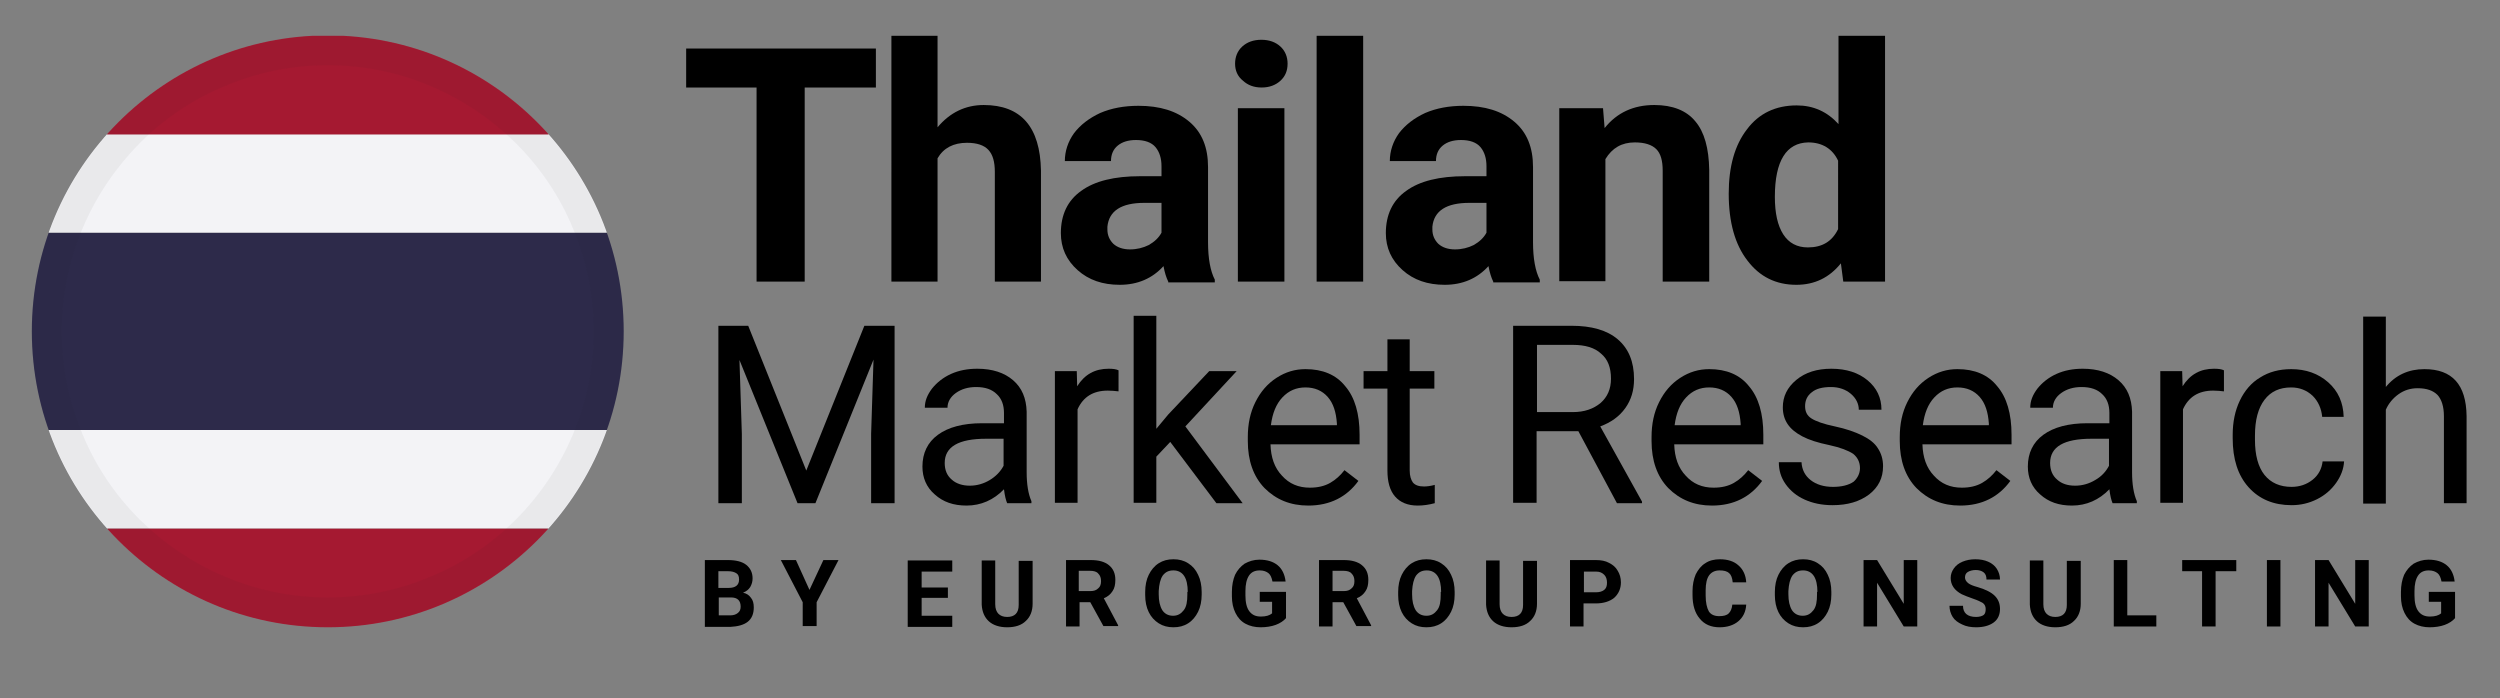 <svg xmlns="http://www.w3.org/2000/svg" xmlns:xlink="http://www.w3.org/1999/xlink" id="Layer_1" x="0px" y="0px" viewBox="0 0 628.5 175.6" style="enable-background:new 0 0 628.5 175.6;" xml:space="preserve"><rect x="0" y="0" width="628.5" height="175.6" fill="#808080" stroke="none"/><style type="text/css">	.st0{clip-path:url(#SVGID_00000095324187908220688410000008726437514450492558_);}	.st1{fill:#2D2A4A;}	.st2{fill:#F3F3F6;}	.st3{fill:#A51931;}	.st4{opacity:5.000000e-02;fill:#1D1D1B;}</style><g>	<path d="M220.3,22h-18v48.8h-12.1V22h-17.7v-9.8h47.7V22z"></path>	<path d="M235.7,32c3.1-3.7,7-5.6,11.6-5.6c9.4,0,14.2,5.5,14.4,16.5v27.9h-11.6V43.2c0-2.5-0.5-4.3-1.6-5.5  c-1.1-1.2-2.9-1.8-5.4-1.8c-3.4,0-5.9,1.3-7.4,3.9v31h-11.6V9h11.6V32z"></path>	<path d="M293.7,70.8c-0.5-1-0.9-2.3-1.2-3.9c-2.8,3.1-6.5,4.7-11,4.7c-4.3,0-7.8-1.2-10.6-3.7c-2.8-2.5-4.2-5.6-4.2-9.3  c0-4.6,1.7-8.2,5.1-10.6c3.4-2.5,8.4-3.7,14.8-3.7h5.4v-2.5c0-2-0.5-3.6-1.5-4.8c-1-1.2-2.7-1.8-4.9-1.8c-2,0-3.5,0.5-4.6,1.4  c-1.1,0.9-1.7,2.2-1.7,3.9h-11.6c0-2.5,0.8-4.9,2.3-7c1.6-2.1,3.8-3.8,6.6-5.1c2.8-1.2,6-1.8,9.6-1.8c5.4,0,9.6,1.3,12.8,4  c3.2,2.7,4.7,6.5,4.7,11.4v18.9c0,4.1,0.6,7.3,1.7,9.4v0.7H293.7z M284.1,62.7c1.7,0,3.3-0.4,4.7-1.1c1.4-0.8,2.5-1.8,3.2-3.1V51  h-4.3c-5.8,0-8.9,2-9.3,6l0,0.7c0,1.4,0.5,2.6,1.5,3.6C280.9,62.2,282.3,62.7,284.1,62.7z"></path>	<path d="M310.5,16c0-1.7,0.6-3.2,1.8-4.3c1.2-1.1,2.8-1.7,4.8-1.7c2,0,3.6,0.6,4.8,1.7c1.2,1.1,1.8,2.6,1.8,4.3  c0,1.8-0.6,3.2-1.8,4.3c-1.2,1.1-2.8,1.7-4.7,1.7c-2,0-3.5-0.6-4.7-1.7C311.1,19.2,310.5,17.7,310.5,16z M322.9,70.8h-11.7V27.2  h11.7V70.8z"></path>	<path d="M342.7,70.8H331V9h11.7V70.8z"></path>	<path d="M375.4,70.8c-0.5-1-0.9-2.3-1.2-3.9c-2.8,3.1-6.5,4.7-11,4.7c-4.3,0-7.8-1.2-10.6-3.7c-2.8-2.5-4.2-5.6-4.2-9.3  c0-4.6,1.7-8.2,5.1-10.6c3.4-2.5,8.4-3.7,14.8-3.7h5.4v-2.5c0-2-0.5-3.6-1.5-4.8c-1-1.2-2.7-1.8-4.9-1.8c-2,0-3.5,0.5-4.6,1.4  c-1.1,0.9-1.7,2.2-1.7,3.9h-11.6c0-2.5,0.8-4.9,2.3-7c1.6-2.1,3.8-3.8,6.6-5.1c2.8-1.2,6-1.8,9.6-1.8c5.4,0,9.6,1.3,12.8,4  c3.2,2.7,4.7,6.5,4.7,11.4v18.9c0,4.1,0.6,7.3,1.7,9.4v0.7H375.4z M365.8,62.7c1.7,0,3.3-0.4,4.7-1.1c1.4-0.8,2.5-1.8,3.2-3.1V51  h-4.3c-5.8,0-8.9,2-9.3,6l0,0.7c0,1.4,0.5,2.6,1.5,3.6C362.6,62.2,364,62.7,365.8,62.7z"></path>	<path d="M403,27.2l0.4,5c3.1-3.9,7.3-5.8,12.5-5.8c4.6,0,8.1,1.4,10.3,4.1c2.3,2.7,3.4,6.8,3.5,12.2v28.1H418V42.9  c0-2.5-0.5-4.3-1.6-5.4c-1.1-1.1-2.9-1.7-5.4-1.7c-3.3,0-5.7,1.4-7.4,4.2v30.7h-11.6V27.2H403z"></path>	<path d="M434.6,48.7c0-6.8,1.5-12.2,4.6-16.2c3-4,7.2-6,12.5-6c4.2,0,7.7,1.6,10.5,4.7V9h11.7v61.8h-10.5l-0.6-4.6  c-2.9,3.6-6.6,5.4-11.2,5.4c-5.1,0-9.2-2-12.3-6.1C436.2,61.5,434.6,55.9,434.6,48.7z M446.2,49.5c0,4.1,0.7,7.2,2.1,9.4  c1.4,2.2,3.5,3.3,6.2,3.3c3.6,0,6.1-1.5,7.6-4.6V40.4c-1.4-3-4-4.6-7.5-4.6C449.1,35.9,446.2,40.4,446.2,49.5z"></path></g><g>	<path d="M188.1,81.9l14.6,36.4l14.6-36.4h7.6v44.6H219v-17.4l0.6-18.7l-14.6,36.1h-4.5l-14.6-36l0.6,18.6v17.4h-5.9V81.9H188.1z"></path>	<path d="M253.2,126.5c-0.3-0.7-0.6-1.8-0.8-3.5c-2.6,2.7-5.8,4.1-9.4,4.1c-3.3,0-5.9-0.9-8-2.8c-2.1-1.8-3.1-4.2-3.1-7  c0-3.4,1.3-6.1,3.9-8c2.6-1.9,6.3-2.9,11.1-2.9h5.5v-2.6c0-2-0.6-3.6-1.8-4.7c-1.2-1.2-2.9-1.8-5.2-1.8c-2,0-3.7,0.5-5.1,1.5  c-1.4,1-2.1,2.3-2.1,3.7h-5.7c0-1.7,0.6-3.2,1.8-4.8c1.2-1.5,2.8-2.8,4.8-3.7c2-0.9,4.2-1.3,6.6-1.3c3.8,0,6.8,1,9,2.9  c2.2,1.9,3.3,4.5,3.4,7.9v15.2c0,3,0.4,5.5,1.2,7.3v0.5H253.2z M243.8,122.1c1.8,0,3.5-0.5,5-1.4s2.7-2.1,3.5-3.6v-6.8h-4.4  c-6.9,0-10.4,2-10.4,6.1c0,1.8,0.6,3.2,1.8,4.2C240.4,121.6,242,122.1,243.8,122.1z"></path>	<path d="M281.3,98.4c-0.9-0.1-1.8-0.2-2.8-0.2c-3.7,0-6.2,1.6-7.6,4.7v23.5h-5.7V93.3h5.5l0.1,3.8c1.9-3,4.5-4.4,7.9-4.4  c1.1,0,1.9,0.1,2.5,0.4V98.4z"></path>	<path d="M294.2,111.1l-3.5,3.7v11.6H285v-47h5.7v28.4l3-3.6L304,93.3h6.9L298,107.2l14.4,19.3h-6.6L294.2,111.1z"></path>	<path d="M328.9,127.1c-4.5,0-8.1-1.5-11-4.4c-2.8-2.9-4.2-6.9-4.2-11.8v-1c0-3.3,0.6-6.2,1.9-8.8c1.3-2.6,3-4.6,5.3-6.1  c2.3-1.5,4.7-2.2,7.3-2.2c4.3,0,7.7,1.4,10,4.3c2.4,2.8,3.6,6.9,3.6,12.2v2.4h-22.4c0.1,3.3,1,5.9,2.9,7.9c1.8,2,4.1,3,7,3  c2,0,3.7-0.4,5.1-1.2c1.4-0.8,2.6-1.9,3.6-3.2l3.5,2.7C338.6,124.9,334.4,127.1,328.9,127.1z M328.2,97.4c-2.3,0-4.2,0.8-5.8,2.5  c-1.6,1.7-2.5,4-2.9,7h16.6v-0.4c-0.2-2.9-0.9-5.1-2.3-6.7C332.4,98.2,330.5,97.4,328.2,97.4z"></path>	<path d="M354.4,85.3v8h6.2v4.4h-6.2v20.6c0,1.3,0.3,2.3,0.8,3c0.6,0.7,1.5,1,2.8,1c0.7,0,1.6-0.1,2.7-0.4v4.6  c-1.5,0.4-2.9,0.6-4.3,0.6c-2.5,0-4.4-0.8-5.7-2.3c-1.3-1.5-1.9-3.7-1.9-6.5V97.7h-6v-4.4h6v-8H354.4z"></path>	<path d="M396.8,108.4h-10.5v18h-5.9V81.9h14.7c5,0,8.9,1.1,11.6,3.4c2.7,2.3,4.1,5.6,4.1,10c0,2.8-0.7,5.2-2.2,7.3  s-3.6,3.6-6.3,4.6l10.5,18.9v0.4h-6.3L396.8,108.4z M386.4,103.6h9c2.9,0,5.2-0.8,7-2.3c1.7-1.5,2.6-3.5,2.6-6.1  c0-2.8-0.8-4.9-2.5-6.3c-1.6-1.5-4-2.2-7.1-2.2h-9V103.6z"></path>	<path d="M430.4,127.1c-4.5,0-8.1-1.5-11-4.4c-2.8-2.9-4.2-6.9-4.2-11.8v-1c0-3.3,0.6-6.2,1.9-8.8c1.3-2.6,3-4.6,5.3-6.1  c2.3-1.5,4.7-2.2,7.3-2.2c4.3,0,7.7,1.4,10,4.3c2.4,2.8,3.6,6.9,3.6,12.2v2.4h-22.4c0.1,3.3,1,5.9,2.9,7.9c1.8,2,4.1,3,7,3  c2,0,3.7-0.4,5.1-1.2c1.4-0.8,2.6-1.9,3.6-3.2l3.5,2.7C440.1,124.9,435.9,127.1,430.4,127.1z M429.7,97.4c-2.3,0-4.2,0.8-5.8,2.5  c-1.6,1.7-2.5,4-2.9,7h16.6v-0.4c-0.2-2.9-0.9-5.1-2.3-6.7C433.9,98.2,432,97.4,429.7,97.4z"></path>	<path d="M467.6,117.7c0-1.5-0.6-2.7-1.7-3.6c-1.2-0.8-3.2-1.6-6-2.2c-2.9-0.6-5.1-1.3-6.8-2.2s-2.9-1.9-3.7-3.1  c-0.8-1.2-1.2-2.6-1.2-4.2c0-2.7,1.1-5,3.4-6.9c2.3-1.9,5.2-2.8,8.8-2.8c3.8,0,6.8,1,9.1,2.9c2.3,1.9,3.5,4.4,3.5,7.4h-5.7  c0-1.5-0.7-2.9-2-4c-1.3-1.1-3-1.7-5-1.7c-2.1,0-3.7,0.4-4.8,1.3c-1.2,0.9-1.7,2.1-1.7,3.5c0,1.4,0.5,2.4,1.6,3.1  c1.1,0.7,3,1.4,5.9,2c2.8,0.6,5.1,1.4,6.9,2.3c1.8,0.9,3.1,1.9,3.9,3.2c0.8,1.2,1.3,2.7,1.3,4.5c0,3-1.2,5.3-3.5,7.1  c-2.4,1.8-5.4,2.7-9.2,2.7c-2.7,0-5-0.5-7-1.4c-2-0.9-3.6-2.2-4.8-3.9c-1.2-1.7-1.7-3.5-1.7-5.5h5.7c0.1,1.9,0.9,3.4,2.3,4.5  c1.4,1.1,3.3,1.7,5.6,1.7c2.1,0,3.9-0.4,5.2-1.3C466.9,120.3,467.6,119.1,467.6,117.7z"></path>	<path d="M492.8,127.1c-4.5,0-8.1-1.5-11-4.4c-2.8-2.9-4.2-6.9-4.2-11.8v-1c0-3.3,0.6-6.2,1.9-8.8c1.3-2.6,3-4.6,5.3-6.1  c2.3-1.5,4.7-2.2,7.3-2.2c4.3,0,7.7,1.4,10,4.3c2.4,2.8,3.6,6.9,3.6,12.2v2.4h-22.4c0.1,3.3,1,5.9,2.9,7.9c1.8,2,4.1,3,7,3  c2,0,3.7-0.4,5.1-1.2c1.4-0.8,2.6-1.9,3.6-3.2l3.5,2.7C502.5,124.9,498.3,127.1,492.8,127.1z M492.1,97.4c-2.3,0-4.2,0.8-5.8,2.5  c-1.6,1.7-2.5,4-2.9,7H500v-0.4c-0.2-2.9-0.9-5.1-2.3-6.7C496.3,98.2,494.4,97.4,492.1,97.4z"></path>	<path d="M531.1,126.5c-0.3-0.7-0.6-1.8-0.8-3.5c-2.6,2.7-5.8,4.1-9.4,4.1c-3.3,0-5.9-0.9-8-2.8c-2.1-1.8-3.1-4.2-3.1-7  c0-3.4,1.3-6.1,3.9-8c2.6-1.9,6.3-2.9,11.1-2.9h5.5v-2.6c0-2-0.6-3.6-1.8-4.7c-1.2-1.2-2.9-1.8-5.2-1.8c-2,0-3.7,0.5-5.1,1.5  c-1.4,1-2.1,2.3-2.1,3.7h-5.7c0-1.7,0.6-3.2,1.8-4.8c1.2-1.5,2.8-2.8,4.8-3.7c2-0.9,4.2-1.3,6.6-1.3c3.8,0,6.8,1,9,2.9  c2.2,1.9,3.3,4.5,3.4,7.9v15.2c0,3,0.4,5.5,1.2,7.3v0.5H531.1z M521.7,122.1c1.8,0,3.5-0.5,5-1.4c1.6-0.9,2.7-2.1,3.5-3.6v-6.8  h-4.4c-6.9,0-10.4,2-10.4,6.1c0,1.8,0.6,3.2,1.8,4.2C518.3,121.6,519.8,122.1,521.7,122.1z"></path>	<path d="M559.2,98.4c-0.9-0.1-1.8-0.2-2.8-0.2c-3.7,0-6.2,1.6-7.6,4.7v23.5h-5.7V93.3h5.5l0.1,3.8c1.9-3,4.5-4.4,7.9-4.4  c1.1,0,1.9,0.1,2.5,0.4V98.4z"></path>	<path d="M576.1,122.4c2,0,3.8-0.6,5.3-1.8c1.5-1.2,2.3-2.8,2.5-4.6h5.4c-0.1,1.9-0.8,3.7-2,5.4c-1.2,1.7-2.8,3.1-4.8,4.1  c-2,1-4.1,1.5-6.4,1.5c-4.5,0-8.1-1.5-10.8-4.5c-2.7-3-4-7.1-4-12.3v-0.9c0-3.2,0.6-6.1,1.8-8.6c1.2-2.5,2.9-4.5,5.1-5.8  c2.2-1.4,4.8-2.1,7.8-2.1c3.7,0,6.8,1.1,9.3,3.3s3.8,5.1,3.9,8.7h-5.4c-0.2-2.1-1-3.9-2.4-5.3c-1.5-1.4-3.3-2.1-5.4-2.1  c-2.9,0-5.1,1-6.7,3.1s-2.4,5.1-2.4,9v1.1c0,3.8,0.8,6.8,2.4,8.8C570.9,121.4,573.2,122.4,576.1,122.4z"></path>	<path d="M599.7,97.4c2.5-3.1,5.8-4.6,9.8-4.6c7,0,10.5,3.9,10.6,11.8v21.9h-5.7v-21.9c0-2.4-0.6-4.2-1.6-5.3  c-1.1-1.1-2.7-1.7-5-1.7c-1.8,0-3.4,0.5-4.8,1.5c-1.4,1-2.5,2.3-3.2,3.9v23.6h-5.7v-47h5.7V97.4z"></path></g><g>	<path d="M177.2,157.5v-16.7h5.8c2,0,3.6,0.4,4.6,1.2c1,0.8,1.6,1.9,1.6,3.4c0,0.8-0.2,1.5-0.6,2.2c-0.4,0.6-1,1.1-1.8,1.4  c0.9,0.2,1.5,0.6,2,1.3c0.5,0.6,0.7,1.4,0.7,2.4c0,1.6-0.5,2.8-1.5,3.6s-2.5,1.2-4.4,1.3H177.2z M180.7,147.8h2.5  c1.7,0,2.6-0.7,2.6-2.1c0-0.8-0.2-1.3-0.7-1.6s-1.1-0.5-2.1-0.5h-2.4V147.8z M180.7,150.2v4.5h2.9c0.8,0,1.4-0.2,1.9-0.6  c0.5-0.4,0.7-0.9,0.7-1.6c0-1.5-0.8-2.3-2.4-2.3H180.7z"></path>	<path d="M203.5,148.3l3.5-7.5h3.8l-5.5,10.6v6h-3.5v-6l-5.5-10.6h3.8L203.5,148.3z"></path>	<path d="M238.3,150.3h-6.6v4.5h7.7v2.8h-11.2v-16.7h11.2v2.8h-7.7v4h6.6V150.3z"></path>	<path d="M259.6,140.8v11c0,1.8-0.6,3.3-1.7,4.3c-1.1,1.1-2.7,1.6-4.7,1.6c-1.9,0-3.5-0.5-4.6-1.5c-1.1-1-1.7-2.4-1.8-4.2v-11.1h3.4  v11c0,1.1,0.3,1.9,0.8,2.4s1.2,0.8,2.2,0.8c1.9,0,2.9-1,2.9-3v-11.1H259.6z"></path>	<path d="M274.1,151.4h-2.7v6.1h-3.4v-16.7h6.2c2,0,3.5,0.4,4.6,1.3c1.1,0.9,1.6,2.1,1.6,3.7c0,1.1-0.2,2.1-0.7,2.8  c-0.5,0.8-1.2,1.4-2.2,1.8l3.6,6.8v0.2h-3.7L274.1,151.4z M271.3,148.6h2.8c0.9,0,1.5-0.2,2-0.7c0.5-0.4,0.7-1,0.7-1.8  c0-0.8-0.2-1.4-0.7-1.9c-0.4-0.5-1.1-0.7-2.1-0.7h-2.8V148.6z"></path>	<path d="M302.1,149.5c0,1.6-0.3,3.1-0.9,4.3c-0.6,1.2-1.4,2.2-2.5,2.9s-2.3,1-3.7,1c-1.4,0-2.6-0.3-3.7-1c-1.1-0.7-1.9-1.6-2.5-2.8  s-0.9-2.7-0.9-4.3v-0.8c0-1.6,0.3-3.1,0.9-4.3c0.6-1.2,1.4-2.2,2.5-2.9s2.3-1,3.7-1s2.6,0.3,3.7,1c1.1,0.7,1.9,1.6,2.5,2.9  c0.6,1.2,0.9,2.7,0.9,4.3V149.5z M298.6,148.8c0-1.7-0.3-3.1-0.9-4c-0.6-0.9-1.5-1.4-2.7-1.4c-1.2,0-2,0.4-2.7,1.3  c-0.6,0.9-0.9,2.2-1,3.9v0.8c0,1.7,0.3,3,0.9,4c0.6,0.9,1.5,1.4,2.7,1.4c1.2,0,2-0.5,2.7-1.4s0.9-2.2,0.9-4V148.8z"></path>	<path d="M323.3,155.4c-0.6,0.7-1.5,1.3-2.6,1.7c-1.1,0.4-2.4,0.6-3.8,0.6c-1.4,0-2.7-0.3-3.8-0.9c-1.1-0.6-1.9-1.5-2.5-2.7  c-0.6-1.2-0.9-2.6-0.9-4.2v-1.1c0-1.7,0.3-3.1,0.8-4.3c0.6-1.2,1.4-2.1,2.4-2.8c1.1-0.6,2.3-1,3.7-1c2,0,3.5,0.5,4.6,1.4  c1.1,0.9,1.8,2.3,2,4.1h-3.3c-0.2-1-0.5-1.7-1-2.1s-1.2-0.7-2.2-0.7c-1.2,0-2.1,0.4-2.7,1.3c-0.6,0.9-0.9,2.2-0.9,3.9v1.1  c0,1.7,0.3,3.1,1,4c0.7,0.9,1.6,1.3,2.9,1.3c1.3,0,2.2-0.3,2.8-0.8v-2.9h-3.1v-2.5h6.6V155.4z"></path>	<path d="M337.7,151.4H335v6.1h-3.4v-16.7h6.2c2,0,3.5,0.4,4.6,1.3c1.1,0.9,1.6,2.1,1.6,3.7c0,1.1-0.2,2.1-0.7,2.8  c-0.5,0.8-1.2,1.4-2.2,1.8l3.6,6.8v0.2h-3.7L337.7,151.4z M335,148.6h2.8c0.9,0,1.5-0.2,2-0.7c0.5-0.4,0.7-1,0.7-1.8  c0-0.8-0.2-1.4-0.7-1.9c-0.4-0.5-1.1-0.7-2.1-0.7H335V148.6z"></path>	<path d="M365.7,149.5c0,1.6-0.3,3.1-0.9,4.3c-0.6,1.2-1.4,2.2-2.5,2.9s-2.3,1-3.7,1c-1.4,0-2.6-0.3-3.7-1c-1.1-0.7-1.9-1.6-2.5-2.8  s-0.9-2.7-0.9-4.3v-0.8c0-1.6,0.3-3.1,0.9-4.3c0.6-1.2,1.4-2.2,2.5-2.9s2.3-1,3.7-1s2.6,0.3,3.7,1c1.1,0.7,1.9,1.6,2.5,2.9  c0.6,1.2,0.9,2.7,0.9,4.3V149.5z M362.3,148.8c0-1.7-0.3-3.1-0.9-4c-0.6-0.9-1.5-1.4-2.7-1.4c-1.2,0-2,0.4-2.7,1.3  c-0.6,0.9-0.9,2.2-1,3.9v0.8c0,1.7,0.3,3,0.9,4c0.6,0.9,1.5,1.4,2.7,1.4c1.2,0,2-0.5,2.7-1.4s0.9-2.2,0.9-4V148.8z"></path>	<path d="M386.4,140.8v11c0,1.8-0.6,3.3-1.7,4.3c-1.1,1.1-2.7,1.6-4.7,1.6c-1.9,0-3.5-0.5-4.6-1.5c-1.1-1-1.7-2.4-1.8-4.2v-11.1h3.4  v11c0,1.1,0.3,1.9,0.8,2.4s1.2,0.8,2.2,0.8c1.9,0,2.9-1,2.9-3v-11.1H386.4z"></path>	<path d="M398.1,151.6v5.9h-3.4v-16.7h6.5c1.3,0,2.4,0.2,3.3,0.7c1,0.5,1.7,1.1,2.2,2c0.5,0.8,0.8,1.8,0.8,2.9  c0,1.6-0.6,2.9-1.7,3.9c-1.1,0.9-2.7,1.4-4.6,1.4H398.1z M398.1,148.9h3.1c0.9,0,1.6-0.2,2.1-0.6s0.7-1,0.7-1.8  c0-0.8-0.2-1.5-0.7-2c-0.5-0.5-1.1-0.8-2-0.8h-3.1V148.9z"></path>	<path d="M439,152c-0.1,1.8-0.8,3.2-2,4.2c-1.2,1-2.8,1.5-4.7,1.5c-2.1,0-3.8-0.7-5-2.2c-1.2-1.4-1.8-3.4-1.8-5.9v-1  c0-1.6,0.3-3,0.8-4.2c0.6-1.2,1.4-2.2,2.4-2.8c1-0.7,2.3-1,3.7-1c1.9,0,3.5,0.5,4.6,1.5c1.2,1,1.9,2.5,2,4.3h-3.4  c-0.1-1.1-0.4-1.9-0.9-2.3c-0.5-0.5-1.3-0.7-2.4-0.7c-1.1,0-2,0.4-2.6,1.2c-0.6,0.8-0.9,2.1-0.9,3.8v1.3c0,1.8,0.3,3.1,0.8,4  c0.5,0.8,1.4,1.2,2.6,1.2c1.1,0,1.9-0.2,2.4-0.7c0.5-0.5,0.8-1.2,0.9-2.2H439z"></path>	<path d="M460.4,149.5c0,1.6-0.3,3.1-0.9,4.3c-0.6,1.2-1.4,2.2-2.5,2.9s-2.3,1-3.7,1c-1.4,0-2.6-0.3-3.7-1c-1.1-0.7-1.9-1.6-2.5-2.8  s-0.9-2.7-0.9-4.3v-0.8c0-1.6,0.3-3.1,0.9-4.3c0.6-1.2,1.4-2.2,2.5-2.9s2.3-1,3.7-1s2.6,0.3,3.7,1c1.1,0.7,1.9,1.6,2.5,2.9  c0.6,1.2,0.9,2.7,0.9,4.3V149.5z M456.9,148.8c0-1.7-0.3-3.1-0.9-4c-0.6-0.9-1.5-1.4-2.7-1.4c-1.2,0-2,0.4-2.7,1.3  c-0.6,0.9-0.9,2.2-1,3.9v0.8c0,1.7,0.3,3,0.9,4c0.6,0.9,1.5,1.4,2.7,1.4c1.2,0,2-0.5,2.7-1.4s0.9-2.2,0.9-4V148.8z"></path>	<path d="M482,157.5h-3.4l-6.7-11v11h-3.4v-16.7h3.4l6.7,11v-11h3.4V157.5z"></path>	<path d="M499.2,153.1c0-0.6-0.2-1.1-0.7-1.5c-0.5-0.3-1.3-0.7-2.5-1.1c-1.2-0.4-2.1-0.8-2.8-1.1c-1.9-1-2.8-2.4-2.8-4.1  c0-0.9,0.3-1.7,0.8-2.4s1.2-1.3,2.2-1.7c1-0.4,2-0.6,3.2-0.6c1.2,0,2.3,0.2,3.2,0.6c0.9,0.4,1.7,1,2.2,1.8c0.5,0.8,0.8,1.7,0.8,2.7  h-3.4c0-0.8-0.2-1.4-0.7-1.8c-0.5-0.4-1.2-0.6-2-0.6c-0.8,0-1.5,0.2-2,0.5s-0.7,0.8-0.7,1.4c0,0.5,0.3,1,0.8,1.4  c0.5,0.4,1.3,0.7,2.4,1c2,0.6,3.4,1.3,4.3,2.2c0.9,0.9,1.3,2,1.3,3.3c0,1.4-0.5,2.6-1.6,3.4c-1.1,0.8-2.6,1.2-4.4,1.2  c-1.3,0-2.5-0.2-3.5-0.7c-1.1-0.5-1.9-1.1-2.4-1.9s-0.8-1.8-0.8-2.8h3.4c0,1.8,1.1,2.8,3.3,2.8c0.8,0,1.5-0.2,1.9-0.5  S499.2,153.7,499.2,153.1z"></path>	<path d="M523.1,140.8v11c0,1.8-0.6,3.3-1.7,4.3c-1.1,1.1-2.7,1.6-4.7,1.6c-1.9,0-3.5-0.5-4.6-1.5c-1.1-1-1.7-2.4-1.8-4.2v-11.1h3.4  v11c0,1.1,0.3,1.9,0.8,2.4c0.5,0.5,1.2,0.8,2.2,0.8c1.9,0,2.9-1,2.9-3v-11.1H523.1z"></path>	<path d="M534.8,154.7h7.3v2.8h-10.7v-16.7h3.4V154.7z"></path>	<path d="M562.1,143.6H557v13.9h-3.4v-13.9h-5v-2.8h13.6V143.6z"></path>	<path d="M573.3,157.5h-3.4v-16.7h3.4V157.5z"></path>	<path d="M595.5,157.5h-3.4l-6.7-11v11H582v-16.7h3.4l6.7,11v-11h3.4V157.5z"></path>	<path d="M617.2,155.4c-0.6,0.7-1.5,1.3-2.6,1.7s-2.4,0.6-3.8,0.6c-1.4,0-2.7-0.3-3.8-0.9c-1.1-0.6-1.9-1.5-2.5-2.7  s-0.9-2.6-0.9-4.2v-1.1c0-1.7,0.3-3.1,0.8-4.3c0.6-1.2,1.4-2.1,2.4-2.8c1.1-0.6,2.3-1,3.7-1c2,0,3.5,0.5,4.6,1.4  c1.1,0.9,1.8,2.3,2,4.1h-3.3c-0.2-1-0.5-1.7-1-2.1c-0.5-0.4-1.2-0.7-2.2-0.7c-1.2,0-2.1,0.4-2.7,1.3c-0.6,0.9-0.9,2.2-0.9,3.9v1.1  c0,1.7,0.3,3.1,1,4c0.7,0.9,1.6,1.3,2.9,1.3c1.3,0,2.2-0.3,2.8-0.8v-2.9h-3.1v-2.5h6.6V155.4z"></path></g><g>	<defs>		<circle id="SVGID_12_" cx="82.4" cy="83.3" r="74.4"></circle>	</defs>	<clipPath id="SVGID_00000182525368499989864040000008622461027933417647_">		<use xlink:href="#SVGID_12_" style="overflow:visible;"></use>	</clipPath>	<g style="clip-path:url(#SVGID_00000182525368499989864040000008622461027933417647_);">		<rect x="-29.2" y="58.5" class="st1" width="223.2" height="49.6"></rect>		<rect x="-29.2" y="33.7" class="st2" width="223.2" height="24.8"></rect>		<rect x="-29.2" y="108.1" class="st2" width="223.2" height="24.8"></rect>		<rect x="-29.2" y="132.9" class="st3" width="223.2" height="24.8"></rect>		<rect x="-29.2" y="9" class="st3" width="223.2" height="24.8"></rect>	</g></g><path class="st4" d="M82.4,9C41.3,9,8.1,42.3,8.1,83.3c0,41,33.3,74.3,74.3,74.3s74.3-33.3,74.3-74.3C156.7,42.3,123.4,9,82.4,9z  M129.7,130.6c-6.1,6.1-13.3,11-21.3,14.3c-8.2,3.5-17,5.3-26,5.3c-9,0-17.8-1.8-26-5.3c-8-3.4-15.1-8.2-21.3-14.3 c-6.1-6.1-11-13.3-14.3-21.3c-3.5-8.2-5.3-17-5.3-26c0-9,1.8-17.8,5.3-26c3.4-8,8.2-15.1,14.3-21.3c6.1-6.1,13.3-11,21.3-14.3 c8.2-3.5,17-5.3,26-5.3c9,0,17.8,1.8,26,5.3c8,3.4,15.1,8.2,21.3,14.3c6.1,6.1,11,13.3,14.3,21.3c3.5,8.2,5.3,17,5.3,26 c0,9-1.8,17.8-5.3,26C140.6,117.3,135.8,124.5,129.7,130.6z"></path></svg>